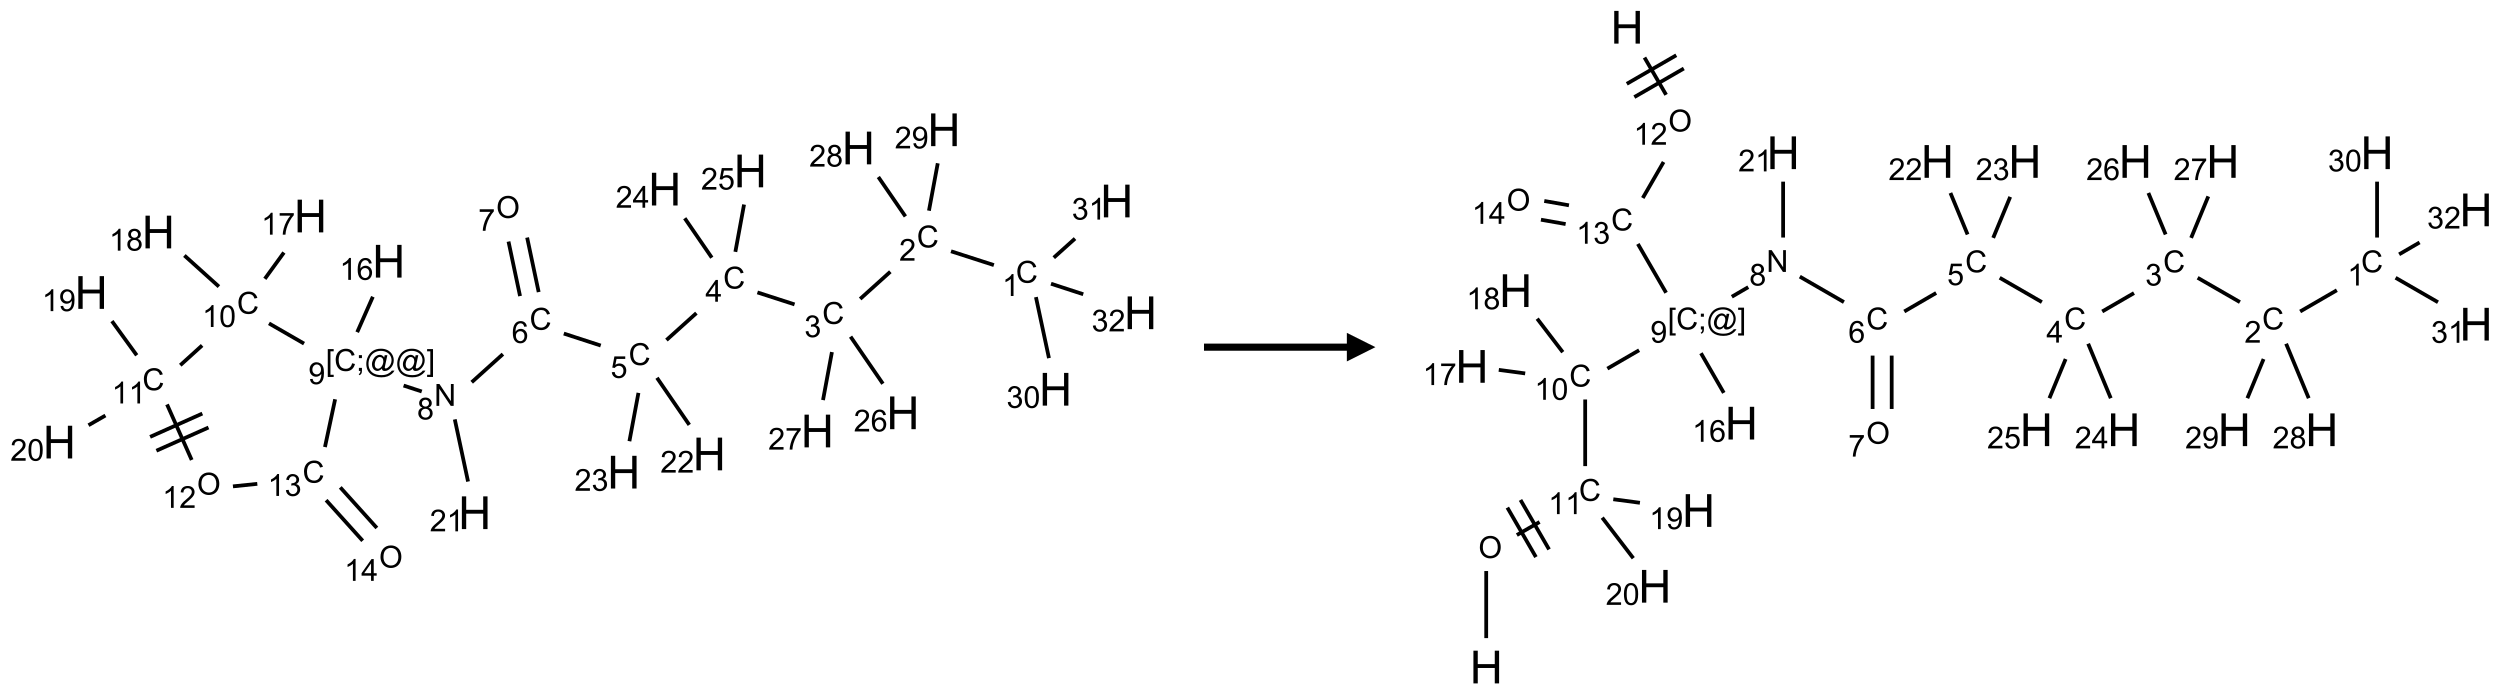 <?xml version="1.0" encoding="UTF-8"?>
<svg xmlns="http://www.w3.org/2000/svg" xmlns:xlink="http://www.w3.org/1999/xlink" width="875" height="243" viewBox="0 0 875 243">
<defs>
<g>
<g id="glyph-0-0">
<path d="M 1.332 0 L 1.332 -6.668 L 6.668 -6.668 L 6.668 0 Z M 1.5 -0.168 L 6.5 -0.168 L 6.5 -6.5 L 1.5 -6.5 Z M 1.5 -0.168 "/>
</g>
<g id="glyph-0-1">
<path d="M 6.27 -2.676 L 7.281 -2.422 C 7.07 -1.594 6.688 -0.961 6.137 -0.523 C 5.586 -0.086 4.914 0.129 4.121 0.129 C 3.297 0.129 2.629 -0.039 2.113 -0.371 C 1.598 -0.707 1.203 -1.191 0.934 -1.828 C 0.664 -2.465 0.531 -3.145 0.531 -3.875 C 0.531 -4.672 0.684 -5.363 0.988 -5.957 C 1.293 -6.547 1.723 -6.996 2.285 -7.305 C 2.844 -7.613 3.461 -7.766 4.137 -7.766 C 4.898 -7.766 5.543 -7.57 6.062 -7.184 C 6.582 -6.793 6.945 -6.246 7.152 -5.543 L 6.156 -5.309 C 5.98 -5.863 5.723 -6.266 5.387 -6.52 C 5.051 -6.773 4.625 -6.902 4.113 -6.902 C 3.527 -6.902 3.039 -6.762 2.645 -6.48 C 2.25 -6.199 1.973 -5.82 1.812 -5.348 C 1.652 -4.871 1.574 -4.383 1.574 -3.879 C 1.574 -3.23 1.668 -2.664 1.855 -2.18 C 2.047 -1.695 2.34 -1.332 2.738 -1.094 C 3.137 -0.855 3.57 -0.734 4.035 -0.734 C 4.602 -0.734 5.082 -0.898 5.473 -1.223 C 5.867 -1.551 6.133 -2.035 6.27 -2.676 Z M 6.27 -2.676 "/>
</g>
<g id="glyph-0-2">
<path d="M 3.973 0 L 3.035 0 L 3.035 -5.973 C 2.809 -5.758 2.516 -5.543 2.148 -5.328 C 1.781 -5.113 1.453 -4.953 1.16 -4.844 L 1.16 -5.75 C 1.684 -5.996 2.145 -6.297 2.535 -6.645 C 2.93 -6.996 3.207 -7.336 3.371 -7.668 L 3.973 -7.668 Z M 3.973 0 "/>
</g>
<g id="glyph-0-3">
<path d="M 5.371 -0.902 L 5.371 0 L 0.324 0 C 0.316 -0.227 0.352 -0.441 0.434 -0.652 C 0.562 -0.996 0.766 -1.332 1.051 -1.668 C 1.332 -2 1.742 -2.387 2.277 -2.824 C 3.105 -3.504 3.668 -4.043 3.957 -4.441 C 4.25 -4.84 4.395 -5.215 4.395 -5.566 C 4.395 -5.938 4.262 -6.254 3.996 -6.508 C 3.73 -6.762 3.387 -6.891 2.957 -6.891 C 2.508 -6.891 2.145 -6.754 1.875 -6.484 C 1.605 -6.215 1.469 -5.84 1.465 -5.359 L 0.5 -5.457 C 0.566 -6.176 0.812 -6.727 1.246 -7.102 C 1.676 -7.477 2.254 -7.668 2.98 -7.668 C 3.711 -7.668 4.293 -7.465 4.719 -7.059 C 5.145 -6.652 5.359 -6.148 5.359 -5.547 C 5.359 -5.242 5.297 -4.941 5.172 -4.645 C 5.047 -4.352 4.84 -4.039 4.551 -3.715 C 4.262 -3.387 3.777 -2.938 3.105 -2.371 C 2.543 -1.898 2.18 -1.578 2.02 -1.41 C 1.859 -1.242 1.73 -1.07 1.625 -0.902 Z M 5.371 -0.902 "/>
</g>
<g id="glyph-0-4">
<path d="M 0.449 -2.016 L 1.387 -2.141 C 1.492 -1.609 1.676 -1.227 1.934 -0.992 C 2.191 -0.758 2.508 -0.641 2.879 -0.641 C 3.32 -0.641 3.695 -0.793 3.996 -1.098 C 4.301 -1.402 4.453 -1.781 4.453 -2.234 C 4.453 -2.664 4.312 -3.02 4.031 -3.301 C 3.75 -3.578 3.391 -3.719 2.957 -3.719 C 2.781 -3.719 2.562 -3.684 2.297 -3.613 L 2.402 -4.438 C 2.465 -4.43 2.516 -4.426 2.551 -4.426 C 2.949 -4.426 3.312 -4.531 3.629 -4.738 C 3.949 -4.949 4.109 -5.27 4.109 -5.703 C 4.109 -6.047 3.992 -6.332 3.762 -6.559 C 3.527 -6.785 3.227 -6.895 2.859 -6.895 C 2.496 -6.895 2.191 -6.781 1.949 -6.551 C 1.707 -6.324 1.547 -5.98 1.48 -5.52 L 0.543 -5.688 C 0.656 -6.316 0.918 -6.805 1.324 -7.148 C 1.73 -7.492 2.234 -7.668 2.84 -7.668 C 3.254 -7.668 3.641 -7.578 3.988 -7.398 C 4.34 -7.219 4.609 -6.977 4.793 -6.668 C 4.98 -6.359 5.074 -6.031 5.074 -5.684 C 5.074 -5.352 4.984 -5.051 4.809 -4.781 C 4.629 -4.512 4.367 -4.297 4.02 -4.137 C 4.473 -4.031 4.824 -3.816 5.074 -3.488 C 5.324 -3.16 5.449 -2.75 5.449 -2.254 C 5.449 -1.59 5.203 -1.023 4.719 -0.559 C 4.234 -0.098 3.617 0.137 2.875 0.137 C 2.203 0.137 1.648 -0.062 1.207 -0.465 C 0.762 -0.863 0.512 -1.379 0.449 -2.016 Z M 0.449 -2.016 "/>
</g>
<g id="glyph-0-5">
<path d="M 3.449 0 L 3.449 -1.828 L 0.137 -1.828 L 0.137 -2.688 L 3.621 -7.637 L 4.387 -7.637 L 4.387 -2.688 L 5.418 -2.688 L 5.418 -1.828 L 4.387 -1.828 L 4.387 0 Z M 3.449 -2.688 L 3.449 -6.129 L 1.059 -2.688 Z M 3.449 -2.688 "/>
</g>
<g id="glyph-0-6">
<path d="M 0.441 -2 L 1.426 -2.082 C 1.5 -1.605 1.668 -1.242 1.934 -1.004 C 2.199 -0.762 2.52 -0.641 2.895 -0.641 C 3.348 -0.641 3.73 -0.812 4.043 -1.152 C 4.355 -1.492 4.512 -1.941 4.512 -2.504 C 4.512 -3.039 4.359 -3.461 4.059 -3.77 C 3.758 -4.078 3.367 -4.234 2.879 -4.234 C 2.578 -4.234 2.305 -4.164 2.062 -4.027 C 1.82 -3.891 1.629 -3.715 1.488 -3.496 L 0.609 -3.609 L 1.348 -7.531 L 5.145 -7.531 L 5.145 -6.637 L 2.098 -6.637 L 1.688 -4.582 C 2.145 -4.902 2.625 -5.062 3.129 -5.062 C 3.797 -5.062 4.359 -4.832 4.816 -4.371 C 5.277 -3.91 5.504 -3.312 5.504 -2.59 C 5.504 -1.898 5.305 -1.301 4.902 -0.797 C 4.41 -0.18 3.742 0.129 2.895 0.129 C 2.199 0.129 1.633 -0.062 1.195 -0.453 C 0.758 -0.844 0.504 -1.359 0.441 -2 Z M 0.441 -2 "/>
</g>
<g id="glyph-0-7">
<path d="M 5.309 -5.766 L 4.375 -5.691 C 4.293 -6.059 4.172 -6.328 4.02 -6.496 C 3.766 -6.762 3.453 -6.895 3.082 -6.895 C 2.785 -6.895 2.523 -6.812 2.297 -6.645 C 2 -6.43 1.77 -6.117 1.598 -5.703 C 1.43 -5.289 1.34 -4.703 1.332 -3.938 C 1.559 -4.281 1.836 -4.535 2.16 -4.703 C 2.488 -4.871 2.828 -4.953 3.188 -4.953 C 3.812 -4.953 4.344 -4.723 4.785 -4.262 C 5.223 -3.801 5.441 -3.207 5.441 -2.48 C 5.441 -2 5.34 -1.555 5.133 -1.145 C 4.926 -0.73 4.641 -0.418 4.281 -0.199 C 3.922 0.02 3.512 0.129 3.051 0.129 C 2.27 0.129 1.633 -0.156 1.141 -0.73 C 0.648 -1.305 0.402 -2.254 0.402 -3.574 C 0.402 -5.051 0.672 -6.121 1.219 -6.793 C 1.695 -7.375 2.336 -7.668 3.141 -7.668 C 3.742 -7.668 4.234 -7.5 4.617 -7.16 C 5 -6.824 5.23 -6.359 5.309 -5.766 Z M 1.48 -2.473 C 1.48 -2.152 1.547 -1.844 1.684 -1.547 C 1.82 -1.25 2.016 -1.027 2.262 -0.871 C 2.508 -0.719 2.766 -0.641 3.035 -0.641 C 3.434 -0.641 3.773 -0.801 4.059 -1.121 C 4.344 -1.441 4.484 -1.875 4.484 -2.422 C 4.484 -2.949 4.344 -3.367 4.062 -3.668 C 3.781 -3.973 3.426 -4.125 3 -4.125 C 2.578 -4.125 2.219 -3.973 1.922 -3.668 C 1.625 -3.363 1.48 -2.969 1.48 -2.473 Z M 1.48 -2.473 "/>
</g>
<g id="glyph-0-8">
<path d="M 0.516 -3.719 C 0.516 -4.984 0.855 -5.977 1.535 -6.695 C 2.215 -7.414 3.094 -7.77 4.172 -7.77 C 4.875 -7.77 5.512 -7.602 6.078 -7.266 C 6.645 -6.93 7.074 -6.461 7.371 -5.855 C 7.668 -5.254 7.816 -4.57 7.816 -3.809 C 7.816 -3.035 7.66 -2.34 7.348 -1.73 C 7.035 -1.117 6.594 -0.656 6.02 -0.34 C 5.449 -0.027 4.828 0.129 4.168 0.129 C 3.449 0.129 2.805 -0.043 2.238 -0.391 C 1.672 -0.738 1.246 -1.211 0.953 -1.812 C 0.66 -2.414 0.516 -3.047 0.516 -3.719 Z M 1.559 -3.703 C 1.559 -2.781 1.805 -2.059 2.301 -1.527 C 2.793 -1 3.414 -0.734 4.16 -0.734 C 4.922 -0.734 5.547 -1 6.039 -1.535 C 6.531 -2.07 6.777 -2.828 6.777 -3.812 C 6.777 -4.434 6.672 -4.977 6.461 -5.441 C 6.25 -5.902 5.945 -6.262 5.539 -6.52 C 5.133 -6.773 4.68 -6.902 4.176 -6.902 C 3.461 -6.902 2.848 -6.656 2.332 -6.164 C 1.816 -5.672 1.559 -4.852 1.559 -3.703 Z M 1.559 -3.703 "/>
</g>
<g id="glyph-0-9">
<path d="M 0.504 -6.637 L 0.504 -7.535 L 5.449 -7.535 L 5.449 -6.809 C 4.961 -6.289 4.48 -5.602 4.004 -4.746 C 3.527 -3.887 3.156 -3.004 2.895 -2.098 C 2.707 -1.461 2.59 -0.762 2.535 0 L 1.574 0 C 1.582 -0.602 1.703 -1.328 1.926 -2.176 C 2.152 -3.027 2.477 -3.848 2.898 -4.637 C 3.32 -5.426 3.77 -6.094 4.246 -6.637 Z M 0.504 -6.637 "/>
</g>
<g id="glyph-0-10">
<path d="M 0.812 0 L 0.812 -7.637 L 1.848 -7.637 L 5.859 -1.641 L 5.859 -7.637 L 6.828 -7.637 L 6.828 0 L 5.793 0 L 1.781 -6 L 1.781 0 Z M 0.812 0 "/>
</g>
<g id="glyph-0-11">
<path d="M 1.887 -4.141 C 1.496 -4.281 1.207 -4.484 1.02 -4.75 C 0.832 -5.016 0.738 -5.328 0.738 -5.699 C 0.738 -6.254 0.938 -6.719 1.34 -7.098 C 1.738 -7.477 2.27 -7.668 2.934 -7.668 C 3.598 -7.668 4.137 -7.473 4.543 -7.086 C 4.949 -6.699 5.152 -6.227 5.152 -5.672 C 5.152 -5.316 5.059 -5.008 4.871 -4.746 C 4.688 -4.484 4.406 -4.281 4.027 -4.141 C 4.496 -3.988 4.852 -3.742 5.098 -3.402 C 5.34 -3.062 5.465 -2.656 5.465 -2.184 C 5.465 -1.531 5.234 -0.98 4.77 -0.535 C 4.309 -0.09 3.703 0.129 2.949 0.129 C 2.195 0.129 1.586 -0.094 1.125 -0.539 C 0.664 -0.984 0.434 -1.543 0.434 -2.207 C 0.434 -2.703 0.559 -3.121 0.809 -3.457 C 1.062 -3.793 1.422 -4.02 1.887 -4.141 Z M 1.699 -5.73 C 1.699 -5.367 1.812 -5.074 2.047 -4.844 C 2.281 -4.613 2.582 -4.5 2.953 -4.5 C 3.312 -4.5 3.609 -4.613 3.84 -4.84 C 4.07 -5.066 4.188 -5.348 4.188 -5.676 C 4.188 -6.02 4.07 -6.309 3.832 -6.543 C 3.594 -6.777 3.297 -6.895 2.941 -6.895 C 2.586 -6.895 2.289 -6.781 2.051 -6.551 C 1.816 -6.324 1.699 -6.047 1.699 -5.73 Z M 1.395 -2.203 C 1.395 -1.938 1.461 -1.676 1.586 -1.426 C 1.711 -1.176 1.902 -0.984 2.152 -0.848 C 2.402 -0.711 2.672 -0.641 2.957 -0.641 C 3.406 -0.641 3.777 -0.785 4.066 -1.074 C 4.359 -1.363 4.504 -1.727 4.504 -2.172 C 4.504 -2.625 4.355 -2.996 4.055 -3.293 C 3.754 -3.586 3.379 -3.734 2.926 -3.734 C 2.484 -3.734 2.121 -3.59 1.832 -3.297 C 1.543 -3.004 1.395 -2.641 1.395 -2.203 Z M 1.395 -2.203 "/>
</g>
<g id="glyph-0-12">
<path d="M 0.723 2.121 L 0.723 -7.637 L 2.793 -7.637 L 2.793 -6.859 L 1.66 -6.859 L 1.66 1.344 L 2.793 1.344 L 2.793 2.121 Z M 0.723 2.121 "/>
</g>
<g id="glyph-0-13">
<path d="M 0.949 -4.465 L 0.949 -5.531 L 2.016 -5.531 L 2.016 -4.465 Z M 0.949 0 L 0.949 -1.066 L 2.016 -1.066 L 2.016 0 C 2.016 0.391 1.945 0.711 1.809 0.949 C 1.668 1.191 1.449 1.379 1.145 1.512 L 0.887 1.109 C 1.082 1.023 1.23 0.895 1.324 0.727 C 1.418 0.559 1.469 0.316 1.48 0 Z M 0.949 0 "/>
</g>
<g id="glyph-0-14">
<path d="M 6.047 -0.848 C 5.82 -0.59 5.57 -0.379 5.289 -0.223 C 5.008 -0.062 4.73 0.016 4.449 0.016 C 4.141 0.016 3.84 -0.074 3.547 -0.254 C 3.254 -0.434 3.02 -0.715 2.836 -1.09 C 2.652 -1.465 2.562 -1.875 2.562 -2.324 C 2.562 -2.875 2.703 -3.43 2.988 -3.98 C 3.27 -4.535 3.621 -4.953 4.043 -5.23 C 4.461 -5.508 4.871 -5.645 5.266 -5.645 C 5.566 -5.645 5.855 -5.566 6.129 -5.41 C 6.402 -5.25 6.641 -5.012 6.84 -4.688 L 7.016 -5.496 L 7.949 -5.496 L 7.199 -2 C 7.094 -1.516 7.043 -1.246 7.043 -1.191 C 7.043 -1.098 7.078 -1.02 7.148 -0.949 C 7.219 -0.883 7.305 -0.848 7.406 -0.848 C 7.59 -0.848 7.832 -0.953 8.129 -1.168 C 8.527 -1.445 8.84 -1.816 9.07 -2.285 C 9.301 -2.75 9.418 -3.234 9.418 -3.73 C 9.418 -4.309 9.27 -4.852 8.973 -5.355 C 8.676 -5.859 8.23 -6.262 7.645 -6.562 C 7.055 -6.863 6.406 -7.016 5.691 -7.016 C 4.879 -7.016 4.137 -6.824 3.465 -6.445 C 2.793 -6.066 2.273 -5.52 1.902 -4.809 C 1.535 -4.098 1.348 -3.34 1.348 -2.527 C 1.348 -1.676 1.535 -0.941 1.902 -0.328 C 2.273 0.285 2.809 0.742 3.508 1.035 C 4.207 1.328 4.984 1.473 5.832 1.473 C 6.742 1.473 7.504 1.32 8.121 1.016 C 8.734 0.711 9.195 0.34 9.5 -0.098 L 10.441 -0.098 C 10.266 0.266 9.961 0.637 9.531 1.016 C 9.102 1.395 8.59 1.695 7.996 1.914 C 7.402 2.133 6.688 2.246 5.848 2.246 C 5.078 2.246 4.367 2.145 3.715 1.949 C 3.066 1.75 2.512 1.453 2.051 1.055 C 1.594 0.656 1.25 0.199 1.016 -0.316 C 0.723 -0.973 0.578 -1.684 0.578 -2.441 C 0.578 -3.289 0.75 -4.098 1.098 -4.863 C 1.523 -5.805 2.125 -6.527 2.902 -7.027 C 3.684 -7.527 4.629 -7.777 5.738 -7.777 C 6.602 -7.777 7.375 -7.602 8.059 -7.246 C 8.746 -6.895 9.285 -6.371 9.684 -5.672 C 10.02 -5.07 10.188 -4.418 10.188 -3.715 C 10.188 -2.707 9.832 -1.812 9.125 -1.031 C 8.492 -0.328 7.801 0.02 7.051 0.02 C 6.812 0.02 6.617 -0.016 6.473 -0.09 C 6.324 -0.16 6.215 -0.266 6.145 -0.402 C 6.102 -0.488 6.066 -0.637 6.047 -0.848 Z M 3.527 -2.262 C 3.527 -1.785 3.641 -1.414 3.863 -1.152 C 4.09 -0.887 4.348 -0.754 4.641 -0.754 C 4.836 -0.754 5.039 -0.812 5.254 -0.93 C 5.469 -1.047 5.676 -1.219 5.871 -1.449 C 6.066 -1.676 6.23 -1.969 6.355 -2.32 C 6.48 -2.672 6.543 -3.027 6.543 -3.379 C 6.543 -3.852 6.426 -4.219 6.191 -4.48 C 5.957 -4.738 5.672 -4.871 5.332 -4.871 C 5.109 -4.871 4.902 -4.812 4.707 -4.699 C 4.512 -4.586 4.32 -4.406 4.137 -4.156 C 3.953 -3.906 3.805 -3.602 3.691 -3.246 C 3.582 -2.887 3.527 -2.559 3.527 -2.262 Z M 3.527 -2.262 "/>
</g>
<g id="glyph-0-15">
<path d="M 2.27 2.121 L 0.203 2.121 L 0.203 1.344 L 1.332 1.344 L 1.332 -6.859 L 0.203 -6.859 L 0.203 -7.637 L 2.27 -7.637 Z M 2.27 2.121 "/>
</g>
<g id="glyph-0-16">
<path d="M 0.582 -1.766 L 1.484 -1.848 C 1.562 -1.426 1.707 -1.117 1.922 -0.926 C 2.137 -0.734 2.414 -0.641 2.75 -0.641 C 3.039 -0.641 3.289 -0.707 3.508 -0.84 C 3.727 -0.973 3.902 -1.148 4.043 -1.367 C 4.18 -1.586 4.297 -1.887 4.391 -2.262 C 4.484 -2.637 4.531 -3.016 4.531 -3.406 C 4.531 -3.449 4.531 -3.512 4.527 -3.594 C 4.34 -3.297 4.082 -3.055 3.758 -2.867 C 3.434 -2.68 3.082 -2.59 2.703 -2.59 C 2.07 -2.59 1.535 -2.816 1.098 -3.277 C 0.66 -3.734 0.441 -4.34 0.441 -5.09 C 0.441 -5.863 0.672 -6.484 1.129 -6.957 C 1.586 -7.43 2.156 -7.668 2.844 -7.668 C 3.34 -7.668 3.793 -7.531 4.207 -7.266 C 4.617 -7 4.93 -6.617 5.145 -6.121 C 5.355 -5.629 5.465 -4.91 5.465 -3.973 C 5.465 -2.996 5.359 -2.223 5.145 -1.645 C 4.934 -1.066 4.617 -0.625 4.199 -0.324 C 3.781 -0.02 3.293 0.129 2.73 0.129 C 2.133 0.129 1.645 -0.035 1.266 -0.367 C 0.887 -0.699 0.66 -1.164 0.582 -1.766 Z M 4.422 -5.137 C 4.422 -5.676 4.277 -6.102 3.992 -6.418 C 3.707 -6.734 3.359 -6.891 2.957 -6.891 C 2.543 -6.891 2.18 -6.719 1.871 -6.379 C 1.562 -6.039 1.406 -5.598 1.406 -5.059 C 1.406 -4.57 1.555 -4.176 1.848 -3.871 C 2.141 -3.566 2.5 -3.418 2.934 -3.418 C 3.367 -3.418 3.723 -3.57 4.004 -3.871 C 4.281 -4.176 4.422 -4.598 4.422 -5.137 Z M 4.422 -5.137 "/>
</g>
<g id="glyph-0-17">
<path d="M 0.441 -3.766 C 0.441 -4.668 0.535 -5.395 0.723 -5.945 C 0.906 -6.496 1.184 -6.922 1.551 -7.219 C 1.918 -7.516 2.375 -7.668 2.934 -7.668 C 3.344 -7.668 3.703 -7.586 4.012 -7.418 C 4.32 -7.254 4.574 -7.016 4.777 -6.707 C 4.977 -6.395 5.137 -6.016 5.25 -5.57 C 5.363 -5.125 5.422 -4.523 5.422 -3.766 C 5.422 -2.871 5.328 -2.148 5.145 -1.598 C 4.961 -1.047 4.688 -0.621 4.32 -0.32 C 3.953 -0.02 3.492 0.129 2.934 0.129 C 2.195 0.129 1.617 -0.133 1.199 -0.66 C 0.695 -1.297 0.441 -2.332 0.441 -3.766 Z M 1.406 -3.766 C 1.406 -2.512 1.555 -1.68 1.848 -1.262 C 2.141 -0.848 2.5 -0.641 2.934 -0.641 C 3.363 -0.641 3.727 -0.848 4.02 -1.266 C 4.312 -1.684 4.457 -2.516 4.457 -3.766 C 4.457 -5.023 4.312 -5.859 4.02 -6.27 C 3.727 -6.684 3.359 -6.891 2.922 -6.891 C 2.492 -6.891 2.148 -6.707 1.891 -6.344 C 1.566 -5.879 1.406 -5.02 1.406 -3.766 Z M 1.406 -3.766 "/>
</g>
<g id="glyph-1-0">
<path d="M 2 0 L 2 -10 L 10 -10 L 10 0 Z M 2.25 -0.25 L 9.75 -0.25 L 9.75 -9.75 L 2.25 -9.75 Z M 2.25 -0.25 "/>
</g>
<g id="glyph-1-1">
<path d="M 1.281 0 L 1.281 -11.453 L 2.797 -11.453 L 2.797 -6.75 L 8.75 -6.75 L 8.75 -11.453 L 10.266 -11.453 L 10.266 0 L 8.75 0 L 8.75 -5.398 L 2.797 -5.398 L 2.797 0 Z M 1.281 0 "/>
</g>
</g>
</defs>
<path fill="none" stroke-width="0.033" stroke-linecap="butt" stroke-linejoin="miter" stroke="rgb(0%, 0%, 0%)" stroke-opacity="1" stroke-miterlimit="10" d="M 8.177 1.184 L 7.802 1.063 " transform="matrix(40, 0, 0, 40, 20.775, 45.426)"/>
<path fill="none" stroke-width="0.033" stroke-linecap="butt" stroke-linejoin="miter" stroke="rgb(0%, 0%, 0%)" stroke-opacity="1" stroke-miterlimit="10" d="M 7.271 1.242 L 7.007 1.48 " transform="matrix(40, 0, 0, 40, 20.775, 45.426)"/>
<path fill="none" stroke-width="0.033" stroke-linecap="butt" stroke-linejoin="miter" stroke="rgb(0%, 0%, 0%)" stroke-opacity="1" stroke-miterlimit="10" d="M 6.433 1.528 L 6.108 1.423 " transform="matrix(40, 0, 0, 40, 20.775, 45.426)"/>
<path fill="none" stroke-width="0.033" stroke-linecap="butt" stroke-linejoin="miter" stroke="rgb(0%, 0%, 0%)" stroke-opacity="1" stroke-miterlimit="10" d="M 5.574 1.604 L 5.312 1.84 " transform="matrix(40, 0, 0, 40, 20.775, 45.426)"/>
<path fill="none" stroke-width="0.033" stroke-linecap="butt" stroke-linejoin="miter" stroke="rgb(0%, 0%, 0%)" stroke-opacity="1" stroke-miterlimit="10" d="M 4.737 1.888 L 4.414 1.783 " transform="matrix(40, 0, 0, 40, 20.775, 45.426)"/>
<path fill="none" stroke-width="0.033" stroke-linecap="butt" stroke-linejoin="miter" stroke="rgb(0%, 0%, 0%)" stroke-opacity="1" stroke-miterlimit="10" d="M 4.194 1.42 L 4.093 0.943 " transform="matrix(40, 0, 0, 40, 20.775, 45.426)"/>
<path fill="none" stroke-width="0.033" stroke-linecap="butt" stroke-linejoin="miter" stroke="rgb(0%, 0%, 0%)" stroke-opacity="1" stroke-miterlimit="10" d="M 4.031 1.455 L 3.93 0.978 " transform="matrix(40, 0, 0, 40, 20.775, 45.426)"/>
<path fill="none" stroke-width="0.033" stroke-linecap="butt" stroke-linejoin="miter" stroke="rgb(0%, 0%, 0%)" stroke-opacity="1" stroke-miterlimit="10" d="M 3.881 1.963 L 3.608 2.209 " transform="matrix(40, 0, 0, 40, 20.775, 45.426)"/>
<path fill="none" stroke-width="0.033" stroke-linecap="butt" stroke-linejoin="miter" stroke="rgb(0%, 0%, 0%)" stroke-opacity="1" stroke-miterlimit="10" d="M 3.171 2.29 L 3.012 2.238 " transform="matrix(40, 0, 0, 40, 20.775, 45.426)"/>
<path fill="none" stroke-width="0.033" stroke-linecap="butt" stroke-linejoin="miter" stroke="rgb(0%, 0%, 0%)" stroke-opacity="1" stroke-miterlimit="10" d="M 2.606 1.771 L 2.743 1.461 " transform="matrix(40, 0, 0, 40, 20.775, 45.426)"/>
<path fill="none" stroke-width="0.033" stroke-linecap="butt" stroke-linejoin="miter" stroke="rgb(0%, 0%, 0%)" stroke-opacity="1" stroke-miterlimit="10" d="M 2.141 1.871 L 1.834 1.694 " transform="matrix(40, 0, 0, 40, 20.775, 45.426)"/>
<path fill="none" stroke-width="0.033" stroke-linecap="butt" stroke-linejoin="miter" stroke="rgb(0%, 0%, 0%)" stroke-opacity="1" stroke-miterlimit="10" d="M 1.798 1.304 L 1.965 1.074 " transform="matrix(40, 0, 0, 40, 20.775, 45.426)"/>
<path fill="none" stroke-width="0.033" stroke-linecap="butt" stroke-linejoin="miter" stroke="rgb(0%, 0%, 0%)" stroke-opacity="1" stroke-miterlimit="10" d="M 1.396 1.372 L 1.094 1.1 " transform="matrix(40, 0, 0, 40, 20.775, 45.426)"/>
<path fill="none" stroke-width="0.033" stroke-linecap="butt" stroke-linejoin="miter" stroke="rgb(0%, 0%, 0%)" stroke-opacity="1" stroke-miterlimit="10" d="M 1.249 1.887 L 1.058 2.06 " transform="matrix(40, 0, 0, 40, 20.775, 45.426)"/>
<path fill="none" stroke-width="0.033" stroke-linecap="butt" stroke-linejoin="miter" stroke="rgb(0%, 0%, 0%)" stroke-opacity="1" stroke-miterlimit="10" d="M 0.677 1.973 L 0.46 1.674 " transform="matrix(40, 0, 0, 40, 20.775, 45.426)"/>
<path fill="none" stroke-width="0.033" stroke-linecap="butt" stroke-linejoin="miter" stroke="rgb(0%, 0%, 0%)" stroke-opacity="1" stroke-miterlimit="10" d="M 0.403 2.5 L 0.255 2.585 " transform="matrix(40, 0, 0, 40, 20.775, 45.426)"/>
<path fill="none" stroke-width="0.033" stroke-linecap="butt" stroke-linejoin="miter" stroke="rgb(0%, 0%, 0%)" stroke-opacity="1" stroke-miterlimit="10" d="M 0.942 2.403 L 1.158 2.889 " transform="matrix(40, 0, 0, 40, 20.775, 45.426)"/>
<path fill="none" stroke-width="0.033" stroke-linecap="butt" stroke-linejoin="miter" stroke="rgb(0%, 0%, 0%)" stroke-opacity="1" stroke-miterlimit="10" d="M 0.849 2.808 L 1.305 2.605 " transform="matrix(40, 0, 0, 40, 20.775, 45.426)"/>
<path fill="none" stroke-width="0.033" stroke-linecap="butt" stroke-linejoin="miter" stroke="rgb(0%, 0%, 0%)" stroke-opacity="1" stroke-miterlimit="10" d="M 0.794 2.687 L 1.251 2.483 " transform="matrix(40, 0, 0, 40, 20.775, 45.426)"/>
<path fill="none" stroke-width="0.033" stroke-linecap="butt" stroke-linejoin="miter" stroke="rgb(0%, 0%, 0%)" stroke-opacity="1" stroke-miterlimit="10" d="M 1.519 3.12 L 1.732 3.098 " transform="matrix(40, 0, 0, 40, 20.775, 45.426)"/>
<path fill="none" stroke-width="0.033" stroke-linecap="butt" stroke-linejoin="miter" stroke="rgb(0%, 0%, 0%)" stroke-opacity="1" stroke-miterlimit="10" d="M 2.324 2.776 L 2.413 2.358 " transform="matrix(40, 0, 0, 40, 20.775, 45.426)"/>
<path fill="none" stroke-width="0.033" stroke-linecap="butt" stroke-linejoin="miter" stroke="rgb(0%, 0%, 0%)" stroke-opacity="1" stroke-miterlimit="10" d="M 2.334 3.241 L 2.654 3.596 " transform="matrix(40, 0, 0, 40, 20.775, 45.426)"/>
<path fill="none" stroke-width="0.033" stroke-linecap="butt" stroke-linejoin="miter" stroke="rgb(0%, 0%, 0%)" stroke-opacity="1" stroke-miterlimit="10" d="M 2.458 3.129 L 2.778 3.484 " transform="matrix(40, 0, 0, 40, 20.775, 45.426)"/>
<path fill="none" stroke-width="0.033" stroke-linecap="butt" stroke-linejoin="miter" stroke="rgb(0%, 0%, 0%)" stroke-opacity="1" stroke-miterlimit="10" d="M 3.46 2.534 L 3.576 3.078 " transform="matrix(40, 0, 0, 40, 20.775, 45.426)"/>
<path fill="none" stroke-width="0.033" stroke-linecap="butt" stroke-linejoin="miter" stroke="rgb(0%, 0%, 0%)" stroke-opacity="1" stroke-miterlimit="10" d="M 5.229 2.17 L 5.512 2.582 " transform="matrix(40, 0, 0, 40, 20.775, 45.426)"/>
<path fill="none" stroke-width="0.033" stroke-linecap="butt" stroke-linejoin="miter" stroke="rgb(0%, 0%, 0%)" stroke-opacity="1" stroke-miterlimit="10" d="M 5.067 2.302 L 4.988 2.725 " transform="matrix(40, 0, 0, 40, 20.775, 45.426)"/>
<path fill="none" stroke-width="0.033" stroke-linecap="butt" stroke-linejoin="miter" stroke="rgb(0%, 0%, 0%)" stroke-opacity="1" stroke-miterlimit="10" d="M 5.709 1.119 L 5.472 0.774 " transform="matrix(40, 0, 0, 40, 20.775, 45.426)"/>
<path fill="none" stroke-width="0.033" stroke-linecap="butt" stroke-linejoin="miter" stroke="rgb(0%, 0%, 0%)" stroke-opacity="1" stroke-miterlimit="10" d="M 5.915 1.068 L 5.991 0.654 " transform="matrix(40, 0, 0, 40, 20.775, 45.426)"/>
<path fill="none" stroke-width="0.033" stroke-linecap="butt" stroke-linejoin="miter" stroke="rgb(0%, 0%, 0%)" stroke-opacity="1" stroke-miterlimit="10" d="M 6.923 1.81 L 7.206 2.222 " transform="matrix(40, 0, 0, 40, 20.775, 45.426)"/>
<path fill="none" stroke-width="0.033" stroke-linecap="butt" stroke-linejoin="miter" stroke="rgb(0%, 0%, 0%)" stroke-opacity="1" stroke-miterlimit="10" d="M 6.76 1.945 L 6.682 2.365 " transform="matrix(40, 0, 0, 40, 20.775, 45.426)"/>
<path fill="none" stroke-width="0.033" stroke-linecap="butt" stroke-linejoin="miter" stroke="rgb(0%, 0%, 0%)" stroke-opacity="1" stroke-miterlimit="10" d="M 7.403 0.758 L 7.166 0.413 " transform="matrix(40, 0, 0, 40, 20.775, 45.426)"/>
<path fill="none" stroke-width="0.033" stroke-linecap="butt" stroke-linejoin="miter" stroke="rgb(0%, 0%, 0%)" stroke-opacity="1" stroke-miterlimit="10" d="M 7.609 0.708 L 7.686 0.293 " transform="matrix(40, 0, 0, 40, 20.775, 45.426)"/>
<path fill="none" stroke-width="0.033" stroke-linecap="butt" stroke-linejoin="miter" stroke="rgb(0%, 0%, 0%)" stroke-opacity="1" stroke-miterlimit="10" d="M 8.545 1.464 L 8.659 1.998 " transform="matrix(40, 0, 0, 40, 20.775, 45.426)"/>
<path fill="none" stroke-width="0.033" stroke-linecap="butt" stroke-linejoin="miter" stroke="rgb(0%, 0%, 0%)" stroke-opacity="1" stroke-miterlimit="10" d="M 8.701 1.119 L 8.887 0.952 " transform="matrix(40, 0, 0, 40, 20.775, 45.426)"/>
<path fill="none" stroke-width="0.033" stroke-linecap="butt" stroke-linejoin="miter" stroke="rgb(0%, 0%, 0%)" stroke-opacity="1" stroke-miterlimit="10" d="M 8.677 1.347 L 8.959 1.439 " transform="matrix(40, 0, 0, 40, 20.775, 45.426)"/>
<g fill="rgb(0%, 0%, 0%)" fill-opacity="1">
<use xlink:href="#glyph-0-1" x="355.535" y="98.961"/>
</g>
<g fill="rgb(0%, 0%, 0%)" fill-opacity="1">
<use xlink:href="#glyph-0-2" x="350.758" y="103.598"/>
</g>
<g fill="rgb(0%, 0%, 0%)" fill-opacity="1">
<use xlink:href="#glyph-0-1" x="320.871" y="86.602"/>
</g>
<g fill="rgb(0%, 0%, 0%)" fill-opacity="1">
<use xlink:href="#glyph-0-3" x="314.699" y="91.238"/>
</g>
<g fill="rgb(0%, 0%, 0%)" fill-opacity="1">
<use xlink:href="#glyph-0-1" x="287.77" y="113.367"/>
</g>
<g fill="rgb(0%, 0%, 0%)" fill-opacity="1">
<use xlink:href="#glyph-0-4" x="281.52" y="118"/>
</g>
<g fill="rgb(0%, 0%, 0%)" fill-opacity="1">
<use xlink:href="#glyph-0-1" x="253.102" y="101.004"/>
</g>
<g fill="rgb(0%, 0%, 0%)" fill-opacity="1">
<use xlink:href="#glyph-0-5" x="246.883" y="105.609"/>
</g>
<g fill="rgb(0%, 0%, 0%)" fill-opacity="1">
<use xlink:href="#glyph-0-1" x="220" y="127.77"/>
</g>
<g fill="rgb(0%, 0%, 0%)" fill-opacity="1">
<use xlink:href="#glyph-0-6" x="213.691" y="132.273"/>
</g>
<g fill="rgb(0%, 0%, 0%)" fill-opacity="1">
<use xlink:href="#glyph-0-1" x="185.332" y="115.41"/>
</g>
<g fill="rgb(0%, 0%, 0%)" fill-opacity="1">
<use xlink:href="#glyph-0-7" x="179.086" y="120.047"/>
</g>
<g fill="rgb(0%, 0%, 0%)" fill-opacity="1">
<use xlink:href="#glyph-0-8" x="173.656" y="76.289"/>
</g>
<g fill="rgb(0%, 0%, 0%)" fill-opacity="1">
<use xlink:href="#glyph-0-9" x="167.391" y="80.789"/>
</g>
<g fill="rgb(0%, 0%, 0%)" fill-opacity="1">
<use xlink:href="#glyph-0-10" x="151.953" y="142.043"/>
</g>
<g fill="rgb(0%, 0%, 0%)" fill-opacity="1">
<use xlink:href="#glyph-0-11" x="145.965" y="146.812"/>
</g>
<g fill="rgb(0%, 0%, 0%)" fill-opacity="1">
<use xlink:href="#glyph-0-12" x="113.996" y="129.82"/>
<use xlink:href="#glyph-0-1" x="116.96" y="129.82"/>
<use xlink:href="#glyph-0-13" x="124.663" y="129.82"/>
<use xlink:href="#glyph-0-14" x="127.626" y="129.82"/>
<use xlink:href="#glyph-0-14" x="138.454" y="129.82"/>
<use xlink:href="#glyph-0-15" x="149.283" y="129.82"/>
</g>
<g fill="rgb(0%, 0%, 0%)" fill-opacity="1">
<use xlink:href="#glyph-0-16" x="107.922" y="134.449"/>
</g>
<g fill="rgb(0%, 0%, 0%)" fill-opacity="1">
<use xlink:href="#glyph-1-1" x="130.281" y="97.156"/>
</g>
<g fill="rgb(0%, 0%, 0%)" fill-opacity="1">
<use xlink:href="#glyph-0-2" x="118.852" y="97.949"/>
<use xlink:href="#glyph-0-7" x="124.784" y="97.949"/>
</g>
<g fill="rgb(0%, 0%, 0%)" fill-opacity="1">
<use xlink:href="#glyph-0-1" x="82.926" y="109.812"/>
</g>
<g fill="rgb(0%, 0%, 0%)" fill-opacity="1">
<use xlink:href="#glyph-0-2" x="70.766" y="114.449"/>
<use xlink:href="#glyph-0-17" x="76.698" y="114.449"/>
</g>
<g fill="rgb(0%, 0%, 0%)" fill-opacity="1">
<use xlink:href="#glyph-1-1" x="102.883" y="81.336"/>
</g>
<g fill="rgb(0%, 0%, 0%)" fill-opacity="1">
<use xlink:href="#glyph-0-2" x="91.445" y="82.129"/>
<use xlink:href="#glyph-0-9" x="97.378" y="82.129"/>
</g>
<g fill="rgb(0%, 0%, 0%)" fill-opacity="1">
<use xlink:href="#glyph-1-1" x="49.645" y="86.934"/>
</g>
<g fill="rgb(0%, 0%, 0%)" fill-opacity="1">
<use xlink:href="#glyph-0-2" x="38.195" y="87.723"/>
<use xlink:href="#glyph-0-11" x="44.128" y="87.723"/>
</g>
<g fill="rgb(0%, 0%, 0%)" fill-opacity="1">
<use xlink:href="#glyph-0-1" x="49.824" y="136.578"/>
</g>
<g fill="rgb(0%, 0%, 0%)" fill-opacity="1">
<use xlink:href="#glyph-0-2" x="39.113" y="141.215"/>
<use xlink:href="#glyph-0-2" x="45.046" y="141.215"/>
</g>
<g fill="rgb(0%, 0%, 0%)" fill-opacity="1">
<use xlink:href="#glyph-1-1" x="26.133" y="108.102"/>
</g>
<g fill="rgb(0%, 0%, 0%)" fill-opacity="1">
<use xlink:href="#glyph-0-2" x="14.684" y="108.895"/>
<use xlink:href="#glyph-0-16" x="20.616" y="108.895"/>
</g>
<g fill="rgb(0%, 0%, 0%)" fill-opacity="1">
<use xlink:href="#glyph-1-1" x="15.004" y="160.461"/>
</g>
<g fill="rgb(0%, 0%, 0%)" fill-opacity="1">
<use xlink:href="#glyph-0-3" x="3.598" y="161.254"/>
<use xlink:href="#glyph-0-17" x="9.53" y="161.254"/>
</g>
<g fill="rgb(0%, 0%, 0%)" fill-opacity="1">
<use xlink:href="#glyph-0-8" x="68.934" y="173.125"/>
</g>
<g fill="rgb(0%, 0%, 0%)" fill-opacity="1">
<use xlink:href="#glyph-0-2" x="56.809" y="177.758"/>
<use xlink:href="#glyph-0-3" x="62.741" y="177.758"/>
</g>
<g fill="rgb(0%, 0%, 0%)" fill-opacity="1">
<use xlink:href="#glyph-0-1" x="105.875" y="168.941"/>
</g>
<g fill="rgb(0%, 0%, 0%)" fill-opacity="1">
<use xlink:href="#glyph-0-2" x="93.688" y="173.574"/>
<use xlink:href="#glyph-0-4" x="99.62" y="173.574"/>
</g>
<g fill="rgb(0%, 0%, 0%)" fill-opacity="1">
<use xlink:href="#glyph-0-8" x="132.656" y="198.668"/>
</g>
<g fill="rgb(0%, 0%, 0%)" fill-opacity="1">
<use xlink:href="#glyph-0-2" x="120.484" y="203.301"/>
<use xlink:href="#glyph-0-5" x="126.417" y="203.301"/>
</g>
<g fill="rgb(0%, 0%, 0%)" fill-opacity="1">
<use xlink:href="#glyph-1-1" x="160.371" y="185.184"/>
</g>
<g fill="rgb(0%, 0%, 0%)" fill-opacity="1">
<use xlink:href="#glyph-0-3" x="150.41" y="185.977"/>
<use xlink:href="#glyph-0-2" x="156.342" y="185.977"/>
</g>
<g fill="rgb(0%, 0%, 0%)" fill-opacity="1">
<use xlink:href="#glyph-1-1" x="242.477" y="164.617"/>
</g>
<g fill="rgb(0%, 0%, 0%)" fill-opacity="1">
<use xlink:href="#glyph-0-3" x="231.125" y="165.41"/>
<use xlink:href="#glyph-0-3" x="237.057" y="165.41"/>
</g>
<g fill="rgb(0%, 0%, 0%)" fill-opacity="1">
<use xlink:href="#glyph-1-1" x="212.531" y="170.984"/>
</g>
<g fill="rgb(0%, 0%, 0%)" fill-opacity="1">
<use xlink:href="#glyph-0-3" x="201.098" y="171.777"/>
<use xlink:href="#glyph-0-4" x="207.03" y="171.777"/>
</g>
<g fill="rgb(0%, 0%, 0%)" fill-opacity="1">
<use xlink:href="#glyph-1-1" x="226.891" y="71.922"/>
</g>
<g fill="rgb(0%, 0%, 0%)" fill-opacity="1">
<use xlink:href="#glyph-0-3" x="215.488" y="72.715"/>
<use xlink:href="#glyph-0-5" x="221.421" y="72.715"/>
</g>
<g fill="rgb(0%, 0%, 0%)" fill-opacity="1">
<use xlink:href="#glyph-1-1" x="256.836" y="65.559"/>
</g>
<g fill="rgb(0%, 0%, 0%)" fill-opacity="1">
<use xlink:href="#glyph-0-3" x="245.348" y="66.352"/>
<use xlink:href="#glyph-0-6" x="251.28" y="66.352"/>
</g>
<g fill="rgb(0%, 0%, 0%)" fill-opacity="1">
<use xlink:href="#glyph-1-1" x="310.246" y="150.215"/>
</g>
<g fill="rgb(0%, 0%, 0%)" fill-opacity="1">
<use xlink:href="#glyph-0-3" x="298.816" y="151.008"/>
<use xlink:href="#glyph-0-7" x="304.749" y="151.008"/>
</g>
<g fill="rgb(0%, 0%, 0%)" fill-opacity="1">
<use xlink:href="#glyph-1-1" x="280.301" y="156.578"/>
</g>
<g fill="rgb(0%, 0%, 0%)" fill-opacity="1">
<use xlink:href="#glyph-0-3" x="268.867" y="157.371"/>
<use xlink:href="#glyph-0-9" x="274.799" y="157.371"/>
</g>
<g fill="rgb(0%, 0%, 0%)" fill-opacity="1">
<use xlink:href="#glyph-1-1" x="294.66" y="57.52"/>
</g>
<g fill="rgb(0%, 0%, 0%)" fill-opacity="1">
<use xlink:href="#glyph-0-3" x="283.211" y="58.312"/>
<use xlink:href="#glyph-0-11" x="289.143" y="58.312"/>
</g>
<g fill="rgb(0%, 0%, 0%)" fill-opacity="1">
<use xlink:href="#glyph-1-1" x="324.605" y="51.152"/>
</g>
<g fill="rgb(0%, 0%, 0%)" fill-opacity="1">
<use xlink:href="#glyph-0-3" x="313.156" y="51.945"/>
<use xlink:href="#glyph-0-16" x="319.089" y="51.945"/>
</g>
<g fill="rgb(0%, 0%, 0%)" fill-opacity="1">
<use xlink:href="#glyph-1-1" x="363.672" y="141.969"/>
</g>
<g fill="rgb(0%, 0%, 0%)" fill-opacity="1">
<use xlink:href="#glyph-0-4" x="352.266" y="142.762"/>
<use xlink:href="#glyph-0-17" x="358.198" y="142.762"/>
</g>
<g fill="rgb(0%, 0%, 0%)" fill-opacity="1">
<use xlink:href="#glyph-1-1" x="385.082" y="76.078"/>
</g>
<g fill="rgb(0%, 0%, 0%)" fill-opacity="1">
<use xlink:href="#glyph-0-4" x="375.125" y="76.871"/>
<use xlink:href="#glyph-0-2" x="381.057" y="76.871"/>
</g>
<g fill="rgb(0%, 0%, 0%)" fill-opacity="1">
<use xlink:href="#glyph-1-1" x="393.398" y="115.203"/>
</g>
<g fill="rgb(0%, 0%, 0%)" fill-opacity="1">
<use xlink:href="#glyph-0-4" x="382.043" y="115.996"/>
<use xlink:href="#glyph-0-3" x="387.975" y="115.996"/>
</g>
<path fill-rule="nonzero" fill="rgb(0%, 0%, 0%)" fill-opacity="1" d="M 421.398 122.75 L 471.398 122.75 L 471.398 126.5 L 481.398 121.5 L 471.398 116.5 L 471.398 120.25 L 421.398 120.25 "/>
<path fill="none" stroke-width="0.033" stroke-linecap="butt" stroke-linejoin="miter" stroke="rgb(0%, 0%, 0%)" stroke-opacity="1" stroke-miterlimit="10" d="M 0.125 5.345 L 0.125 4.758 " transform="matrix(40, 0, 0, 40, 515.174, 9.539)"/>
<path fill="none" stroke-width="0.033" stroke-linecap="butt" stroke-linejoin="miter" stroke="rgb(0%, 0%, 0%)" stroke-opacity="1" stroke-miterlimit="10" d="M 0.393 4.443 L 0.592 4.329 " transform="matrix(40, 0, 0, 40, 515.174, 9.539)"/>
<path fill="none" stroke-width="0.033" stroke-linecap="butt" stroke-linejoin="miter" stroke="rgb(0%, 0%, 0%)" stroke-opacity="1" stroke-miterlimit="10" d="M 0.675 4.569 L 0.425 4.136 " transform="matrix(40, 0, 0, 40, 515.174, 9.539)"/>
<path fill="none" stroke-width="0.033" stroke-linecap="butt" stroke-linejoin="miter" stroke="rgb(0%, 0%, 0%)" stroke-opacity="1" stroke-miterlimit="10" d="M 0.56 4.636 L 0.31 4.203 " transform="matrix(40, 0, 0, 40, 515.174, 9.539)"/>
<path fill="none" stroke-width="0.033" stroke-linecap="butt" stroke-linejoin="miter" stroke="rgb(0%, 0%, 0%)" stroke-opacity="1" stroke-miterlimit="10" d="M 0.991 3.84 L 0.991 3.257 " transform="matrix(40, 0, 0, 40, 515.174, 9.539)"/>
<path fill="none" stroke-width="0.033" stroke-linecap="butt" stroke-linejoin="miter" stroke="rgb(0%, 0%, 0%)" stroke-opacity="1" stroke-miterlimit="10" d="M 1.185 2.987 L 1.463 2.826 " transform="matrix(40, 0, 0, 40, 515.174, 9.539)"/>
<path fill="none" stroke-width="0.033" stroke-linecap="butt" stroke-linejoin="miter" stroke="rgb(0%, 0%, 0%)" stroke-opacity="1" stroke-miterlimit="10" d="M 2.274 2.358 L 2.418 2.274 " transform="matrix(40, 0, 0, 40, 515.174, 9.539)"/>
<path fill="none" stroke-width="0.033" stroke-linecap="butt" stroke-linejoin="miter" stroke="rgb(0%, 0%, 0%)" stroke-opacity="1" stroke-miterlimit="10" d="M 2.869 2.182 L 3.255 2.405 " transform="matrix(40, 0, 0, 40, 515.174, 9.539)"/>
<path fill="none" stroke-width="0.033" stroke-linecap="butt" stroke-linejoin="miter" stroke="rgb(0%, 0%, 0%)" stroke-opacity="1" stroke-miterlimit="10" d="M 3.783 2.487 L 4.062 2.325 " transform="matrix(40, 0, 0, 40, 515.174, 9.539)"/>
<path fill="none" stroke-width="0.033" stroke-linecap="butt" stroke-linejoin="miter" stroke="rgb(0%, 0%, 0%)" stroke-opacity="1" stroke-miterlimit="10" d="M 4.618 2.192 L 4.987 2.405 " transform="matrix(40, 0, 0, 40, 515.174, 9.539)"/>
<path fill="none" stroke-width="0.033" stroke-linecap="butt" stroke-linejoin="miter" stroke="rgb(0%, 0%, 0%)" stroke-opacity="1" stroke-miterlimit="10" d="M 5.515 2.487 L 5.793 2.326 " transform="matrix(40, 0, 0, 40, 515.174, 9.539)"/>
<path fill="none" stroke-width="0.033" stroke-linecap="butt" stroke-linejoin="miter" stroke="rgb(0%, 0%, 0%)" stroke-opacity="1" stroke-miterlimit="10" d="M 6.35 2.192 L 6.72 2.405 " transform="matrix(40, 0, 0, 40, 515.174, 9.539)"/>
<path fill="none" stroke-width="0.033" stroke-linecap="butt" stroke-linejoin="miter" stroke="rgb(0%, 0%, 0%)" stroke-opacity="1" stroke-miterlimit="10" d="M 7.247 2.487 L 7.568 2.301 " transform="matrix(40, 0, 0, 40, 515.174, 9.539)"/>
<path fill="none" stroke-width="0.033" stroke-linecap="butt" stroke-linejoin="miter" stroke="rgb(0%, 0%, 0%)" stroke-opacity="1" stroke-miterlimit="10" d="M 7.92 1.84 L 7.92 1.351 " transform="matrix(40, 0, 0, 40, 515.174, 9.539)"/>
<path fill="none" stroke-width="0.033" stroke-linecap="butt" stroke-linejoin="miter" stroke="rgb(0%, 0%, 0%)" stroke-opacity="1" stroke-miterlimit="10" d="M 8.082 2.192 L 8.453 2.406 " transform="matrix(40, 0, 0, 40, 515.174, 9.539)"/>
<path fill="none" stroke-width="0.033" stroke-linecap="butt" stroke-linejoin="miter" stroke="rgb(0%, 0%, 0%)" stroke-opacity="1" stroke-miterlimit="10" d="M 8.113 1.987 L 8.292 1.883 " transform="matrix(40, 0, 0, 40, 515.174, 9.539)"/>
<path fill="none" stroke-width="0.033" stroke-linecap="butt" stroke-linejoin="miter" stroke="rgb(0%, 0%, 0%)" stroke-opacity="1" stroke-miterlimit="10" d="M 7.124 2.769 L 7.322 3.246 " transform="matrix(40, 0, 0, 40, 515.174, 9.539)"/>
<path fill="none" stroke-width="0.033" stroke-linecap="butt" stroke-linejoin="miter" stroke="rgb(0%, 0%, 0%)" stroke-opacity="1" stroke-miterlimit="10" d="M 6.927 2.903 L 6.785 3.246 " transform="matrix(40, 0, 0, 40, 515.174, 9.539)"/>
<path fill="none" stroke-width="0.033" stroke-linecap="butt" stroke-linejoin="miter" stroke="rgb(0%, 0%, 0%)" stroke-opacity="1" stroke-miterlimit="10" d="M 6.07 1.813 L 5.919 1.45 " transform="matrix(40, 0, 0, 40, 515.174, 9.539)"/>
<path fill="none" stroke-width="0.033" stroke-linecap="butt" stroke-linejoin="miter" stroke="rgb(0%, 0%, 0%)" stroke-opacity="1" stroke-miterlimit="10" d="M 6.293 1.843 L 6.443 1.48 " transform="matrix(40, 0, 0, 40, 515.174, 9.539)"/>
<path fill="none" stroke-width="0.033" stroke-linecap="butt" stroke-linejoin="miter" stroke="rgb(0%, 0%, 0%)" stroke-opacity="1" stroke-miterlimit="10" d="M 5.392 2.769 L 5.59 3.246 " transform="matrix(40, 0, 0, 40, 515.174, 9.539)"/>
<path fill="none" stroke-width="0.033" stroke-linecap="butt" stroke-linejoin="miter" stroke="rgb(0%, 0%, 0%)" stroke-opacity="1" stroke-miterlimit="10" d="M 5.195 2.903 L 5.053 3.246 " transform="matrix(40, 0, 0, 40, 515.174, 9.539)"/>
<path fill="none" stroke-width="0.033" stroke-linecap="butt" stroke-linejoin="miter" stroke="rgb(0%, 0%, 0%)" stroke-opacity="1" stroke-miterlimit="10" d="M 4.337 1.813 L 4.187 1.45 " transform="matrix(40, 0, 0, 40, 515.174, 9.539)"/>
<path fill="none" stroke-width="0.033" stroke-linecap="butt" stroke-linejoin="miter" stroke="rgb(0%, 0%, 0%)" stroke-opacity="1" stroke-miterlimit="10" d="M 4.561 1.843 L 4.71 1.484 " transform="matrix(40, 0, 0, 40, 515.174, 9.539)"/>
<path fill="none" stroke-width="0.033" stroke-linecap="butt" stroke-linejoin="miter" stroke="rgb(0%, 0%, 0%)" stroke-opacity="1" stroke-miterlimit="10" d="M 3.506 2.873 L 3.506 3.34 " transform="matrix(40, 0, 0, 40, 515.174, 9.539)"/>
<path fill="none" stroke-width="0.033" stroke-linecap="butt" stroke-linejoin="miter" stroke="rgb(0%, 0%, 0%)" stroke-opacity="1" stroke-miterlimit="10" d="M 3.673 2.873 L 3.673 3.34 " transform="matrix(40, 0, 0, 40, 515.174, 9.539)"/>
<path fill="none" stroke-width="0.033" stroke-linecap="butt" stroke-linejoin="miter" stroke="rgb(0%, 0%, 0%)" stroke-opacity="1" stroke-miterlimit="10" d="M 2.723 1.84 L 2.723 1.351 " transform="matrix(40, 0, 0, 40, 515.174, 9.539)"/>
<path fill="none" stroke-width="0.033" stroke-linecap="butt" stroke-linejoin="miter" stroke="rgb(0%, 0%, 0%)" stroke-opacity="1" stroke-miterlimit="10" d="M 1.699 2.323 L 1.452 1.896 " transform="matrix(40, 0, 0, 40, 515.174, 9.539)"/>
<path fill="none" stroke-width="0.033" stroke-linecap="butt" stroke-linejoin="miter" stroke="rgb(0%, 0%, 0%)" stroke-opacity="1" stroke-miterlimit="10" d="M 1.495 1.494 L 1.677 1.179 " transform="matrix(40, 0, 0, 40, 515.174, 9.539)"/>
<path fill="none" stroke-width="0.033" stroke-linecap="butt" stroke-linejoin="miter" stroke="rgb(0%, 0%, 0%)" stroke-opacity="1" stroke-miterlimit="10" d="M 1.699 0.591 L 1.51 0.265 " transform="matrix(40, 0, 0, 40, 515.174, 9.539)"/>
<path fill="none" stroke-width="0.033" stroke-linecap="butt" stroke-linejoin="miter" stroke="rgb(0%, 0%, 0%)" stroke-opacity="1" stroke-miterlimit="10" d="M 1.788 0.245 L 1.355 0.495 " transform="matrix(40, 0, 0, 40, 515.174, 9.539)"/>
<path fill="none" stroke-width="0.033" stroke-linecap="butt" stroke-linejoin="miter" stroke="rgb(0%, 0%, 0%)" stroke-opacity="1" stroke-miterlimit="10" d="M 1.854 0.361 L 1.421 0.611 " transform="matrix(40, 0, 0, 40, 515.174, 9.539)"/>
<path fill="none" stroke-width="0.033" stroke-linecap="butt" stroke-linejoin="miter" stroke="rgb(0%, 0%, 0%)" stroke-opacity="1" stroke-miterlimit="10" d="M 0.849 1.558 L 0.633 1.52 " transform="matrix(40, 0, 0, 40, 515.174, 9.539)"/>
<path fill="none" stroke-width="0.033" stroke-linecap="butt" stroke-linejoin="miter" stroke="rgb(0%, 0%, 0%)" stroke-opacity="1" stroke-miterlimit="10" d="M 0.82 1.722 L 0.604 1.684 " transform="matrix(40, 0, 0, 40, 515.174, 9.539)"/>
<path fill="none" stroke-width="0.033" stroke-linecap="butt" stroke-linejoin="miter" stroke="rgb(0%, 0%, 0%)" stroke-opacity="1" stroke-miterlimit="10" d="M 2.004 2.852 L 2.204 3.199 " transform="matrix(40, 0, 0, 40, 515.174, 9.539)"/>
<path fill="none" stroke-width="0.033" stroke-linecap="butt" stroke-linejoin="miter" stroke="rgb(0%, 0%, 0%)" stroke-opacity="1" stroke-miterlimit="10" d="M 0.466 3.029 L 0.235 2.998 " transform="matrix(40, 0, 0, 40, 515.174, 9.539)"/>
<path fill="none" stroke-width="0.033" stroke-linecap="butt" stroke-linejoin="miter" stroke="rgb(0%, 0%, 0%)" stroke-opacity="1" stroke-miterlimit="10" d="M 0.795 2.843 L 0.571 2.55 " transform="matrix(40, 0, 0, 40, 515.174, 9.539)"/>
<path fill="none" stroke-width="0.033" stroke-linecap="butt" stroke-linejoin="miter" stroke="rgb(0%, 0%, 0%)" stroke-opacity="1" stroke-miterlimit="10" d="M 1.237 4.13 L 1.47 4.161 " transform="matrix(40, 0, 0, 40, 515.174, 9.539)"/>
<path fill="none" stroke-width="0.033" stroke-linecap="butt" stroke-linejoin="miter" stroke="rgb(0%, 0%, 0%)" stroke-opacity="1" stroke-miterlimit="10" d="M 1.14 4.291 L 1.412 4.646 " transform="matrix(40, 0, 0, 40, 515.174, 9.539)"/>
<g fill="rgb(0%, 0%, 0%)" fill-opacity="1">
<use xlink:href="#glyph-1-1" x="514.418" y="239.191"/>
</g>
<g fill="rgb(0%, 0%, 0%)" fill-opacity="1">
<use xlink:href="#glyph-0-8" x="517.438" y="195.312"/>
</g>
<g fill="rgb(0%, 0%, 0%)" fill-opacity="1">
<use xlink:href="#glyph-0-1" x="552.613" y="175.309"/>
</g>
<g fill="rgb(0%, 0%, 0%)" fill-opacity="1">
<use xlink:href="#glyph-0-2" x="541.902" y="179.941"/>
<use xlink:href="#glyph-0-2" x="547.835" y="179.941"/>
</g>
<g fill="rgb(0%, 0%, 0%)" fill-opacity="1">
<use xlink:href="#glyph-0-1" x="549.238" y="135.309"/>
</g>
<g fill="rgb(0%, 0%, 0%)" fill-opacity="1">
<use xlink:href="#glyph-0-2" x="537.078" y="139.941"/>
<use xlink:href="#glyph-0-17" x="543.01" y="139.941"/>
</g>
<g fill="rgb(0%, 0%, 0%)" fill-opacity="1">
<use xlink:href="#glyph-0-12" x="583.684" y="115.316"/>
<use xlink:href="#glyph-0-1" x="586.647" y="115.316"/>
<use xlink:href="#glyph-0-13" x="594.35" y="115.316"/>
<use xlink:href="#glyph-0-14" x="597.314" y="115.316"/>
<use xlink:href="#glyph-0-15" x="608.142" y="115.316"/>
</g>
<g fill="rgb(0%, 0%, 0%)" fill-opacity="1">
<use xlink:href="#glyph-0-16" x="577.613" y="119.941"/>
</g>
<g fill="rgb(0%, 0%, 0%)" fill-opacity="1">
<use xlink:href="#glyph-0-10" x="618.238" y="95.176"/>
</g>
<g fill="rgb(0%, 0%, 0%)" fill-opacity="1">
<use xlink:href="#glyph-0-11" x="612.254" y="99.941"/>
</g>
<g fill="rgb(0%, 0%, 0%)" fill-opacity="1">
<use xlink:href="#glyph-0-1" x="653.16" y="115.309"/>
</g>
<g fill="rgb(0%, 0%, 0%)" fill-opacity="1">
<use xlink:href="#glyph-0-7" x="646.914" y="119.941"/>
</g>
<g fill="rgb(0%, 0%, 0%)" fill-opacity="1">
<use xlink:href="#glyph-0-1" x="687.805" y="95.309"/>
</g>
<g fill="rgb(0%, 0%, 0%)" fill-opacity="1">
<use xlink:href="#glyph-0-6" x="681.492" y="99.809"/>
</g>
<g fill="rgb(0%, 0%, 0%)" fill-opacity="1">
<use xlink:href="#glyph-0-1" x="722.445" y="115.309"/>
</g>
<g fill="rgb(0%, 0%, 0%)" fill-opacity="1">
<use xlink:href="#glyph-0-5" x="716.223" y="119.91"/>
</g>
<g fill="rgb(0%, 0%, 0%)" fill-opacity="1">
<use xlink:href="#glyph-0-1" x="757.086" y="95.309"/>
</g>
<g fill="rgb(0%, 0%, 0%)" fill-opacity="1">
<use xlink:href="#glyph-0-4" x="750.832" y="99.941"/>
</g>
<g fill="rgb(0%, 0%, 0%)" fill-opacity="1">
<use xlink:href="#glyph-0-1" x="791.727" y="115.309"/>
</g>
<g fill="rgb(0%, 0%, 0%)" fill-opacity="1">
<use xlink:href="#glyph-0-3" x="785.555" y="119.941"/>
</g>
<g fill="rgb(0%, 0%, 0%)" fill-opacity="1">
<use xlink:href="#glyph-0-1" x="826.367" y="95.309"/>
</g>
<g fill="rgb(0%, 0%, 0%)" fill-opacity="1">
<use xlink:href="#glyph-0-2" x="821.59" y="99.941"/>
</g>
<g fill="rgb(0%, 0%, 0%)" fill-opacity="1">
<use xlink:href="#glyph-1-1" x="826.188" y="59.191"/>
</g>
<g fill="rgb(0%, 0%, 0%)" fill-opacity="1">
<use xlink:href="#glyph-0-4" x="814.781" y="59.98"/>
<use xlink:href="#glyph-0-17" x="820.714" y="59.98"/>
</g>
<g fill="rgb(0%, 0%, 0%)" fill-opacity="1">
<use xlink:href="#glyph-1-1" x="860.828" y="119.191"/>
</g>
<g fill="rgb(0%, 0%, 0%)" fill-opacity="1">
<use xlink:href="#glyph-0-4" x="850.867" y="119.98"/>
<use xlink:href="#glyph-0-2" x="856.799" y="119.98"/>
</g>
<g fill="rgb(0%, 0%, 0%)" fill-opacity="1">
<use xlink:href="#glyph-1-1" x="860.828" y="79.191"/>
</g>
<g fill="rgb(0%, 0%, 0%)" fill-opacity="1">
<use xlink:href="#glyph-0-4" x="849.473" y="79.98"/>
<use xlink:href="#glyph-0-3" x="855.405" y="79.98"/>
</g>
<g fill="rgb(0%, 0%, 0%)" fill-opacity="1">
<use xlink:href="#glyph-1-1" x="806.855" y="156.145"/>
</g>
<g fill="rgb(0%, 0%, 0%)" fill-opacity="1">
<use xlink:href="#glyph-0-3" x="795.406" y="156.938"/>
<use xlink:href="#glyph-0-11" x="801.339" y="156.938"/>
</g>
<g fill="rgb(0%, 0%, 0%)" fill-opacity="1">
<use xlink:href="#glyph-1-1" x="776.238" y="156.145"/>
</g>
<g fill="rgb(0%, 0%, 0%)" fill-opacity="1">
<use xlink:href="#glyph-0-3" x="764.793" y="156.938"/>
<use xlink:href="#glyph-0-16" x="770.725" y="156.938"/>
</g>
<g fill="rgb(0%, 0%, 0%)" fill-opacity="1">
<use xlink:href="#glyph-1-1" x="741.598" y="62.234"/>
</g>
<g fill="rgb(0%, 0%, 0%)" fill-opacity="1">
<use xlink:href="#glyph-0-3" x="730.172" y="63.027"/>
<use xlink:href="#glyph-0-7" x="736.104" y="63.027"/>
</g>
<g fill="rgb(0%, 0%, 0%)" fill-opacity="1">
<use xlink:href="#glyph-1-1" x="772.211" y="62.234"/>
</g>
<g fill="rgb(0%, 0%, 0%)" fill-opacity="1">
<use xlink:href="#glyph-0-3" x="760.781" y="63.027"/>
<use xlink:href="#glyph-0-9" x="766.714" y="63.027"/>
</g>
<g fill="rgb(0%, 0%, 0%)" fill-opacity="1">
<use xlink:href="#glyph-1-1" x="737.57" y="156.145"/>
</g>
<g fill="rgb(0%, 0%, 0%)" fill-opacity="1">
<use xlink:href="#glyph-0-3" x="726.172" y="156.938"/>
<use xlink:href="#glyph-0-5" x="732.104" y="156.938"/>
</g>
<g fill="rgb(0%, 0%, 0%)" fill-opacity="1">
<use xlink:href="#glyph-1-1" x="706.957" y="156.145"/>
</g>
<g fill="rgb(0%, 0%, 0%)" fill-opacity="1">
<use xlink:href="#glyph-0-3" x="695.469" y="156.938"/>
<use xlink:href="#glyph-0-6" x="701.401" y="156.938"/>
</g>
<g fill="rgb(0%, 0%, 0%)" fill-opacity="1">
<use xlink:href="#glyph-1-1" x="672.316" y="62.234"/>
</g>
<g fill="rgb(0%, 0%, 0%)" fill-opacity="1">
<use xlink:href="#glyph-0-3" x="660.961" y="63.027"/>
<use xlink:href="#glyph-0-3" x="666.893" y="63.027"/>
</g>
<g fill="rgb(0%, 0%, 0%)" fill-opacity="1">
<use xlink:href="#glyph-1-1" x="702.93" y="62.234"/>
</g>
<g fill="rgb(0%, 0%, 0%)" fill-opacity="1">
<use xlink:href="#glyph-0-3" x="691.5" y="63.027"/>
<use xlink:href="#glyph-0-4" x="697.432" y="63.027"/>
</g>
<g fill="rgb(0%, 0%, 0%)" fill-opacity="1">
<use xlink:href="#glyph-0-8" x="653.176" y="155.312"/>
</g>
<g fill="rgb(0%, 0%, 0%)" fill-opacity="1">
<use xlink:href="#glyph-0-9" x="646.91" y="159.812"/>
</g>
<g fill="rgb(0%, 0%, 0%)" fill-opacity="1">
<use xlink:href="#glyph-1-1" x="618.34" y="59.191"/>
</g>
<g fill="rgb(0%, 0%, 0%)" fill-opacity="1">
<use xlink:href="#glyph-0-3" x="608.383" y="59.98"/>
<use xlink:href="#glyph-0-2" x="614.315" y="59.98"/>
</g>
<g fill="rgb(0%, 0%, 0%)" fill-opacity="1">
<use xlink:href="#glyph-0-1" x="563.879" y="80.664"/>
</g>
<g fill="rgb(0%, 0%, 0%)" fill-opacity="1">
<use xlink:href="#glyph-0-2" x="551.695" y="85.301"/>
<use xlink:href="#glyph-0-4" x="557.628" y="85.301"/>
</g>
<g fill="rgb(0%, 0%, 0%)" fill-opacity="1">
<use xlink:href="#glyph-0-8" x="583.895" y="46.027"/>
</g>
<g fill="rgb(0%, 0%, 0%)" fill-opacity="1">
<use xlink:href="#glyph-0-2" x="571.773" y="50.66"/>
<use xlink:href="#glyph-0-3" x="577.706" y="50.66"/>
</g>
<g fill="rgb(0%, 0%, 0%)" fill-opacity="1">
<use xlink:href="#glyph-1-1" x="563.699" y="15.266"/>
</g>
<g fill="rgb(0%, 0%, 0%)" fill-opacity="1">
<use xlink:href="#glyph-0-8" x="527.328" y="73.723"/>
</g>
<g fill="rgb(0%, 0%, 0%)" fill-opacity="1">
<use xlink:href="#glyph-0-2" x="515.156" y="78.355"/>
<use xlink:href="#glyph-0-5" x="521.089" y="78.355"/>
</g>
<g fill="rgb(0%, 0%, 0%)" fill-opacity="1">
<use xlink:href="#glyph-1-1" x="603.699" y="153.832"/>
</g>
<g fill="rgb(0%, 0%, 0%)" fill-opacity="1">
<use xlink:href="#glyph-0-2" x="592.27" y="154.621"/>
<use xlink:href="#glyph-0-7" x="598.202" y="154.621"/>
</g>
<g fill="rgb(0%, 0%, 0%)" fill-opacity="1">
<use xlink:href="#glyph-1-1" x="509.402" y="133.969"/>
</g>
<g fill="rgb(0%, 0%, 0%)" fill-opacity="1">
<use xlink:href="#glyph-0-2" x="497.965" y="134.762"/>
<use xlink:href="#glyph-0-9" x="503.897" y="134.762"/>
</g>
<g fill="rgb(0%, 0%, 0%)" fill-opacity="1">
<use xlink:href="#glyph-1-1" x="524.707" y="107.457"/>
</g>
<g fill="rgb(0%, 0%, 0%)" fill-opacity="1">
<use xlink:href="#glyph-0-2" x="513.258" y="108.246"/>
<use xlink:href="#glyph-0-11" x="519.19" y="108.246"/>
</g>
<g fill="rgb(0%, 0%, 0%)" fill-opacity="1">
<use xlink:href="#glyph-1-1" x="588.719" y="184.41"/>
</g>
<g fill="rgb(0%, 0%, 0%)" fill-opacity="1">
<use xlink:href="#glyph-0-2" x="577.266" y="185.203"/>
<use xlink:href="#glyph-0-16" x="583.198" y="185.203"/>
</g>
<g fill="rgb(0%, 0%, 0%)" fill-opacity="1">
<use xlink:href="#glyph-1-1" x="573.41" y="210.926"/>
</g>
<g fill="rgb(0%, 0%, 0%)" fill-opacity="1">
<use xlink:href="#glyph-0-3" x="562.004" y="211.715"/>
<use xlink:href="#glyph-0-17" x="567.936" y="211.715"/>
</g>
</svg>
